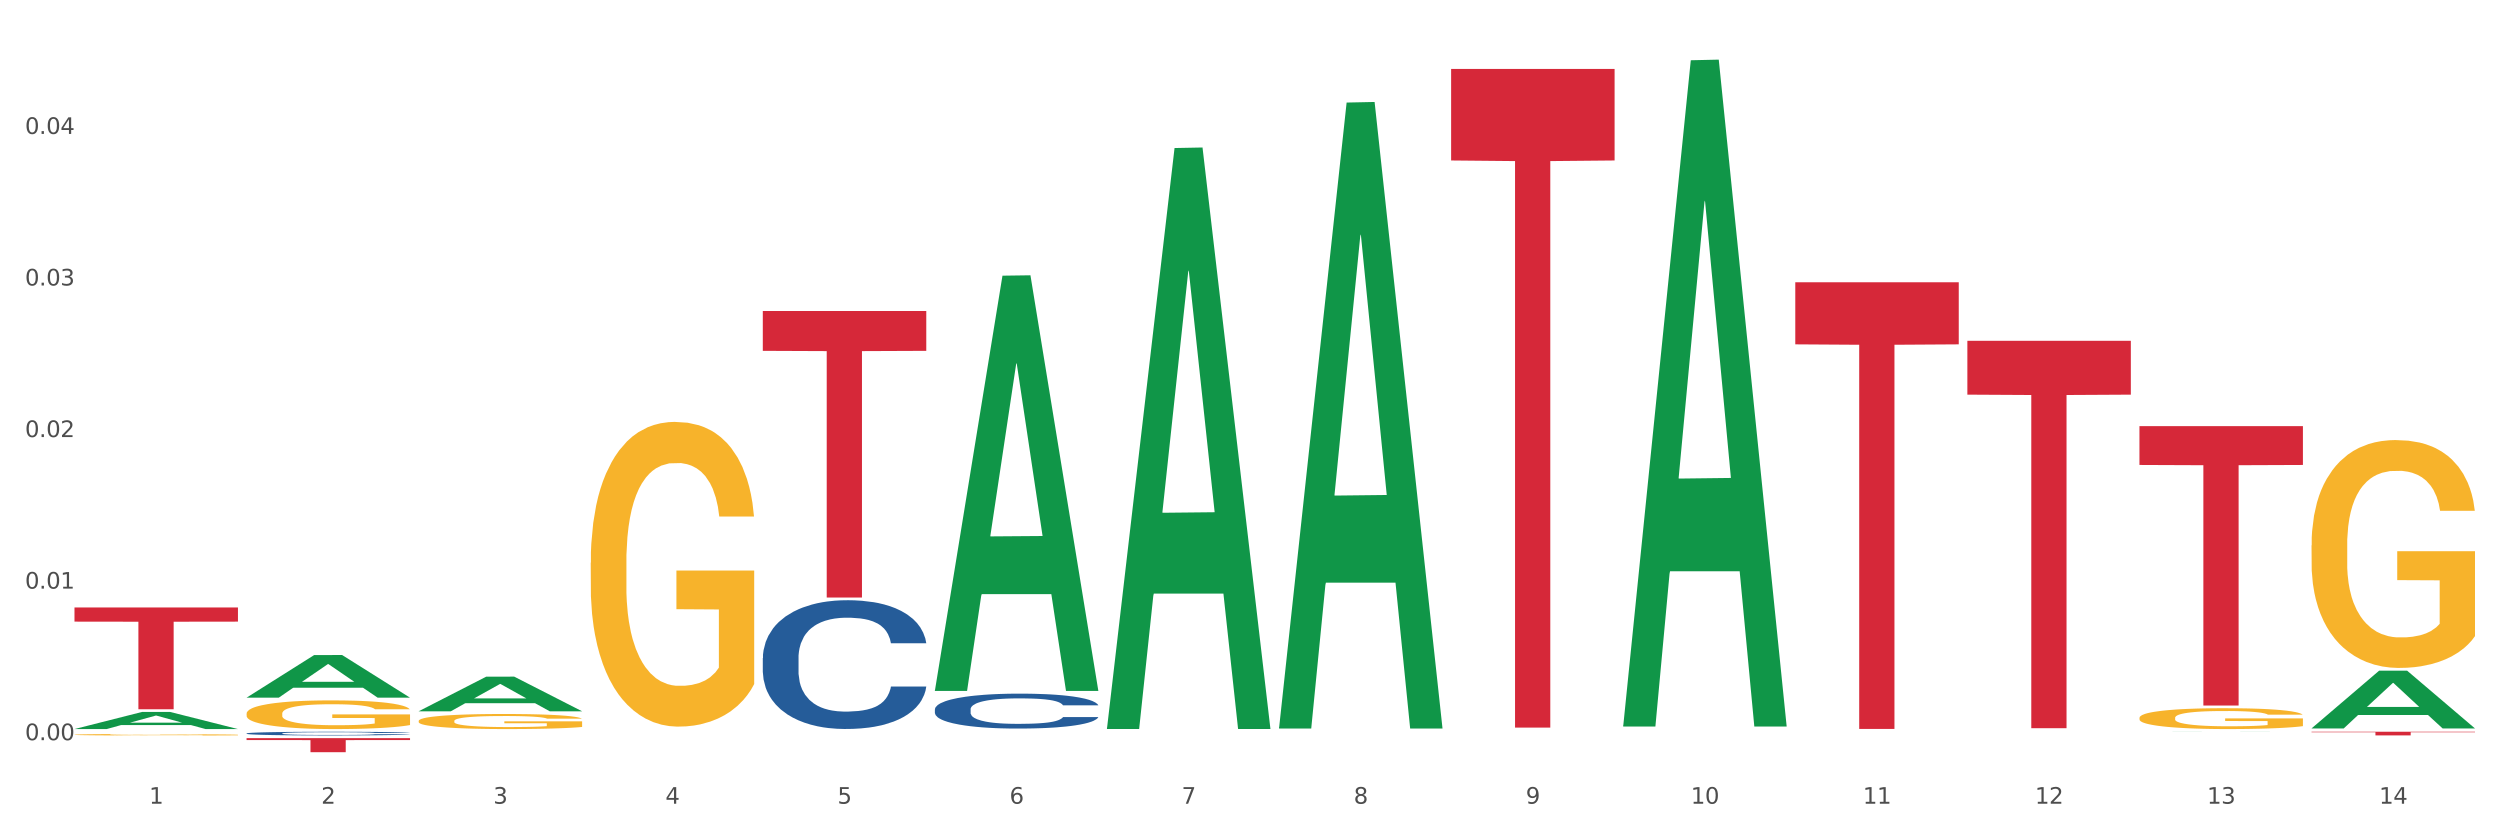 <?xml version="1.0" encoding="utf-8" standalone="no"?>
<!DOCTYPE svg PUBLIC "-//W3C//DTD SVG 1.1//EN"
  "http://www.w3.org/Graphics/SVG/1.1/DTD/svg11.dtd">
<svg xmlns:xlink="http://www.w3.org/1999/xlink" width="1080pt" height="360pt" viewBox="0 0 1080 360" xmlns="http://www.w3.org/2000/svg" version="1.1">
 <rect x="0" y="0" width="1080" height="360" fill="#333333" stroke="none"/>
 <defs>
  <style type="text/css">*{stroke-linejoin: round; stroke-linecap: butt}</style>
 </defs>
 <g id="figure_1">
  <g id="patch_1">
   <path d="M 0 360 
L 1080 360 
L 1080 0 
L 0 0 
z
" style="fill: #ffffff; stroke: #ffffff; stroke-linejoin: miter"/>
  </g>
  <g id="axes_1">
   <g id="matplotlib.axis_1">
    <g id="xtick_1">
     <g id="text_1">
      <!-- 1 -->
      <g style="fill: #4d4d4d" transform="translate(64.432 347.204) scale(0.096 -0.096)">
       <defs>
        <path id="DejaVuSans-31" d="M 794 531 
L 1825 531 
L 1825 4091 
L 703 3866 
L 703 4441 
L 1819 4666 
L 2450 4666 
L 2450 531 
L 3481 531 
L 3481 0 
L 794 0 
L 794 531 
z
" transform="scale(0.016)"/>
       </defs>
       <use xlink:href="#DejaVuSans-31"/>
      </g>
     </g>
    </g>
    <g id="xtick_2">
     <g id="text_2">
      <!-- 2 -->
      <g style="fill: #4d4d4d" transform="translate(138.771 347.204) scale(0.096 -0.096)">
       <defs>
        <path id="DejaVuSans-32" d="M 1228 531 
L 3431 531 
L 3431 0 
L 469 0 
L 469 531 
Q 828 903 1448 1529 
Q 2069 2156 2228 2338 
Q 2531 2678 2651 2914 
Q 2772 3150 2772 3378 
Q 2772 3750 2511 3984 
Q 2250 4219 1831 4219 
Q 1534 4219 1204 4116 
Q 875 4013 500 3803 
L 500 4441 
Q 881 4594 1212 4672 
Q 1544 4750 1819 4750 
Q 2544 4750 2975 4387 
Q 3406 4025 3406 3419 
Q 3406 3131 3298 2873 
Q 3191 2616 2906 2266 
Q 2828 2175 2409 1742 
Q 1991 1309 1228 531 
z
" transform="scale(0.016)"/>
       </defs>
       <use xlink:href="#DejaVuSans-32"/>
      </g>
     </g>
    </g>
    <g id="xtick_3">
     <g id="text_3">
      <!-- 3 -->
      <g style="fill: #4d4d4d" transform="translate(213.109 347.204) scale(0.096 -0.096)">
       <defs>
        <path id="DejaVuSans-33" d="M 2597 2516 
Q 3050 2419 3304 2112 
Q 3559 1806 3559 1356 
Q 3559 666 3084 287 
Q 2609 -91 1734 -91 
Q 1441 -91 1130 -33 
Q 819 25 488 141 
L 488 750 
Q 750 597 1062 519 
Q 1375 441 1716 441 
Q 2309 441 2620 675 
Q 2931 909 2931 1356 
Q 2931 1769 2642 2001 
Q 2353 2234 1838 2234 
L 1294 2234 
L 1294 2753 
L 1863 2753 
Q 2328 2753 2575 2939 
Q 2822 3125 2822 3475 
Q 2822 3834 2567 4026 
Q 2313 4219 1838 4219 
Q 1578 4219 1281 4162 
Q 984 4106 628 3988 
L 628 4550 
Q 988 4650 1302 4700 
Q 1616 4750 1894 4750 
Q 2613 4750 3031 4423 
Q 3450 4097 3450 3541 
Q 3450 3153 3228 2886 
Q 3006 2619 2597 2516 
z
" transform="scale(0.016)"/>
       </defs>
       <use xlink:href="#DejaVuSans-33"/>
      </g>
     </g>
    </g>
    <g id="xtick_4">
     <g id="text_4">
      <!-- 4 -->
      <g style="fill: #4d4d4d" transform="translate(287.448 347.204) scale(0.096 -0.096)">
       <defs>
        <path id="DejaVuSans-34" d="M 2419 4116 
L 825 1625 
L 2419 1625 
L 2419 4116 
z
M 2253 4666 
L 3047 4666 
L 3047 1625 
L 3713 1625 
L 3713 1100 
L 3047 1100 
L 3047 0 
L 2419 0 
L 2419 1100 
L 313 1100 
L 313 1709 
L 2253 4666 
z
" transform="scale(0.016)"/>
       </defs>
       <use xlink:href="#DejaVuSans-34"/>
      </g>
     </g>
    </g>
    <g id="xtick_5">
     <g id="text_5">
      <!-- 5 -->
      <g style="fill: #4d4d4d" transform="translate(361.787 347.204) scale(0.096 -0.096)">
       <defs>
        <path id="DejaVuSans-35" d="M 691 4666 
L 3169 4666 
L 3169 4134 
L 1269 4134 
L 1269 2991 
Q 1406 3038 1543 3061 
Q 1681 3084 1819 3084 
Q 2600 3084 3056 2656 
Q 3513 2228 3513 1497 
Q 3513 744 3044 326 
Q 2575 -91 1722 -91 
Q 1428 -91 1123 -41 
Q 819 9 494 109 
L 494 744 
Q 775 591 1075 516 
Q 1375 441 1709 441 
Q 2250 441 2565 725 
Q 2881 1009 2881 1497 
Q 2881 1984 2565 2268 
Q 2250 2553 1709 2553 
Q 1456 2553 1204 2497 
Q 953 2441 691 2322 
L 691 4666 
z
" transform="scale(0.016)"/>
       </defs>
       <use xlink:href="#DejaVuSans-35"/>
      </g>
     </g>
    </g>
    <g id="xtick_6">
     <g id="text_6">
      <!-- 6 -->
      <g style="fill: #4d4d4d" transform="translate(436.125 347.204) scale(0.096 -0.096)">
       <defs>
        <path id="DejaVuSans-36" d="M 2113 2584 
Q 1688 2584 1439 2293 
Q 1191 2003 1191 1497 
Q 1191 994 1439 701 
Q 1688 409 2113 409 
Q 2538 409 2786 701 
Q 3034 994 3034 1497 
Q 3034 2003 2786 2293 
Q 2538 2584 2113 2584 
z
M 3366 4563 
L 3366 3988 
Q 3128 4100 2886 4159 
Q 2644 4219 2406 4219 
Q 1781 4219 1451 3797 
Q 1122 3375 1075 2522 
Q 1259 2794 1537 2939 
Q 1816 3084 2150 3084 
Q 2853 3084 3261 2657 
Q 3669 2231 3669 1497 
Q 3669 778 3244 343 
Q 2819 -91 2113 -91 
Q 1303 -91 875 529 
Q 447 1150 447 2328 
Q 447 3434 972 4092 
Q 1497 4750 2381 4750 
Q 2619 4750 2861 4703 
Q 3103 4656 3366 4563 
z
" transform="scale(0.016)"/>
       </defs>
       <use xlink:href="#DejaVuSans-36"/>
      </g>
     </g>
    </g>
    <g id="xtick_7">
     <g id="text_7">
      <!-- 7 -->
      <g style="fill: #4d4d4d" transform="translate(510.464 347.204) scale(0.096 -0.096)">
       <defs>
        <path id="DejaVuSans-37" d="M 525 4666 
L 3525 4666 
L 3525 4397 
L 1831 0 
L 1172 0 
L 2766 4134 
L 525 4134 
L 525 4666 
z
" transform="scale(0.016)"/>
       </defs>
       <use xlink:href="#DejaVuSans-37"/>
      </g>
     </g>
    </g>
    <g id="xtick_8">
     <g id="text_8">
      <!-- 8 -->
      <g style="fill: #4d4d4d" transform="translate(584.803 347.204) scale(0.096 -0.096)">
       <defs>
        <path id="DejaVuSans-38" d="M 2034 2216 
Q 1584 2216 1326 1975 
Q 1069 1734 1069 1313 
Q 1069 891 1326 650 
Q 1584 409 2034 409 
Q 2484 409 2743 651 
Q 3003 894 3003 1313 
Q 3003 1734 2745 1975 
Q 2488 2216 2034 2216 
z
M 1403 2484 
Q 997 2584 770 2862 
Q 544 3141 544 3541 
Q 544 4100 942 4425 
Q 1341 4750 2034 4750 
Q 2731 4750 3128 4425 
Q 3525 4100 3525 3541 
Q 3525 3141 3298 2862 
Q 3072 2584 2669 2484 
Q 3125 2378 3379 2068 
Q 3634 1759 3634 1313 
Q 3634 634 3220 271 
Q 2806 -91 2034 -91 
Q 1263 -91 848 271 
Q 434 634 434 1313 
Q 434 1759 690 2068 
Q 947 2378 1403 2484 
z
M 1172 3481 
Q 1172 3119 1398 2916 
Q 1625 2713 2034 2713 
Q 2441 2713 2670 2916 
Q 2900 3119 2900 3481 
Q 2900 3844 2670 4047 
Q 2441 4250 2034 4250 
Q 1625 4250 1398 4047 
Q 1172 3844 1172 3481 
z
" transform="scale(0.016)"/>
       </defs>
       <use xlink:href="#DejaVuSans-38"/>
      </g>
     </g>
    </g>
    <g id="xtick_9">
     <g id="text_9">
      <!-- 9 -->
      <g style="fill: #4d4d4d" transform="translate(659.142 347.204) scale(0.096 -0.096)">
       <defs>
        <path id="DejaVuSans-39" d="M 703 97 
L 703 672 
Q 941 559 1184 500 
Q 1428 441 1663 441 
Q 2288 441 2617 861 
Q 2947 1281 2994 2138 
Q 2813 1869 2534 1725 
Q 2256 1581 1919 1581 
Q 1219 1581 811 2004 
Q 403 2428 403 3163 
Q 403 3881 828 4315 
Q 1253 4750 1959 4750 
Q 2769 4750 3195 4129 
Q 3622 3509 3622 2328 
Q 3622 1225 3098 567 
Q 2575 -91 1691 -91 
Q 1453 -91 1209 -44 
Q 966 3 703 97 
z
M 1959 2075 
Q 2384 2075 2632 2365 
Q 2881 2656 2881 3163 
Q 2881 3666 2632 3958 
Q 2384 4250 1959 4250 
Q 1534 4250 1286 3958 
Q 1038 3666 1038 3163 
Q 1038 2656 1286 2365 
Q 1534 2075 1959 2075 
z
" transform="scale(0.016)"/>
       </defs>
       <use xlink:href="#DejaVuSans-39"/>
      </g>
     </g>
    </g>
    <g id="xtick_10">
     <g id="text_10">
      <!-- 10 -->
      <g style="fill: #4d4d4d" transform="translate(730.426 347.204) scale(0.096 -0.096)">
       <defs>
        <path id="DejaVuSans-30" d="M 2034 4250 
Q 1547 4250 1301 3770 
Q 1056 3291 1056 2328 
Q 1056 1369 1301 889 
Q 1547 409 2034 409 
Q 2525 409 2770 889 
Q 3016 1369 3016 2328 
Q 3016 3291 2770 3770 
Q 2525 4250 2034 4250 
z
M 2034 4750 
Q 2819 4750 3233 4129 
Q 3647 3509 3647 2328 
Q 3647 1150 3233 529 
Q 2819 -91 2034 -91 
Q 1250 -91 836 529 
Q 422 1150 422 2328 
Q 422 3509 836 4129 
Q 1250 4750 2034 4750 
z
" transform="scale(0.016)"/>
       </defs>
       <use xlink:href="#DejaVuSans-31"/>
       <use xlink:href="#DejaVuSans-30" transform="translate(63.623 0)"/>
      </g>
     </g>
    </g>
    <g id="xtick_11">
     <g id="text_11">
      <!-- 11 -->
      <g style="fill: #4d4d4d" transform="translate(804.765 347.204) scale(0.096 -0.096)">
       <use xlink:href="#DejaVuSans-31"/>
       <use xlink:href="#DejaVuSans-31" transform="translate(63.623 0)"/>
      </g>
     </g>
    </g>
    <g id="xtick_12">
     <g id="text_12">
      <!-- 12 -->
      <g style="fill: #4d4d4d" transform="translate(879.104 347.204) scale(0.096 -0.096)">
       <use xlink:href="#DejaVuSans-31"/>
       <use xlink:href="#DejaVuSans-32" transform="translate(63.623 0)"/>
      </g>
     </g>
    </g>
    <g id="xtick_13">
     <g id="text_13">
      <!-- 13 -->
      <g style="fill: #4d4d4d" transform="translate(953.442 347.204) scale(0.096 -0.096)">
       <use xlink:href="#DejaVuSans-31"/>
       <use xlink:href="#DejaVuSans-33" transform="translate(63.623 0)"/>
      </g>
     </g>
    </g>
    <g id="xtick_14">
     <g id="text_14">
      <!-- 14 -->
      <g style="fill: #4d4d4d" transform="translate(1027.781 347.204) scale(0.096 -0.096)">
       <use xlink:href="#DejaVuSans-31"/>
       <use xlink:href="#DejaVuSans-34" transform="translate(63.623 0)"/>
      </g>
     </g>
    </g>
    <g id="xtick_15"/>
    <g id="xtick_16"/>
    <g id="xtick_17"/>
    <g id="xtick_18"/>
    <g id="xtick_19"/>
    <g id="xtick_20"/>
    <g id="xtick_21"/>
    <g id="xtick_22"/>
    <g id="xtick_23"/>
    <g id="xtick_24"/>
    <g id="xtick_25"/>
    <g id="xtick_26"/>
    <g id="xtick_27"/>
   </g>
   <g id="matplotlib.axis_2">
    <g id="ytick_1">
     <g id="text_15">
      <!-- 0.00 -->
      <g style="fill: #4d4d4d" transform="translate(10.8 319.764) scale(0.096 -0.096)">
       <defs>
        <path id="DejaVuSans-2e" d="M 684 794 
L 1344 794 
L 1344 0 
L 684 0 
L 684 794 
z
" transform="scale(0.016)"/>
       </defs>
       <use xlink:href="#DejaVuSans-30"/>
       <use xlink:href="#DejaVuSans-2e" transform="translate(63.623 0)"/>
       <use xlink:href="#DejaVuSans-30" transform="translate(95.41 0)"/>
       <use xlink:href="#DejaVuSans-30" transform="translate(159.033 0)"/>
      </g>
     </g>
    </g>
    <g id="ytick_2">
     <g id="text_16">
      <!-- 0.01 -->
      <g style="fill: #4d4d4d" transform="translate(10.8 254.288) scale(0.096 -0.096)">
       <use xlink:href="#DejaVuSans-30"/>
       <use xlink:href="#DejaVuSans-2e" transform="translate(63.623 0)"/>
       <use xlink:href="#DejaVuSans-30" transform="translate(95.41 0)"/>
       <use xlink:href="#DejaVuSans-31" transform="translate(159.033 0)"/>
      </g>
     </g>
    </g>
    <g id="ytick_3">
     <g id="text_17">
      <!-- 0.02 -->
      <g style="fill: #4d4d4d" transform="translate(10.8 188.811) scale(0.096 -0.096)">
       <use xlink:href="#DejaVuSans-30"/>
       <use xlink:href="#DejaVuSans-2e" transform="translate(63.623 0)"/>
       <use xlink:href="#DejaVuSans-30" transform="translate(95.41 0)"/>
       <use xlink:href="#DejaVuSans-32" transform="translate(159.033 0)"/>
      </g>
     </g>
    </g>
    <g id="ytick_4">
     <g id="text_18">
      <!-- 0.03 -->
      <g style="fill: #4d4d4d" transform="translate(10.8 123.335) scale(0.096 -0.096)">
       <use xlink:href="#DejaVuSans-30"/>
       <use xlink:href="#DejaVuSans-2e" transform="translate(63.623 0)"/>
       <use xlink:href="#DejaVuSans-30" transform="translate(95.41 0)"/>
       <use xlink:href="#DejaVuSans-33" transform="translate(159.033 0)"/>
      </g>
     </g>
    </g>
    <g id="ytick_5">
     <g id="text_19">
      <!-- 0.04 -->
      <g style="fill: #4d4d4d" transform="translate(10.8 57.858) scale(0.096 -0.096)">
       <use xlink:href="#DejaVuSans-30"/>
       <use xlink:href="#DejaVuSans-2e" transform="translate(63.623 0)"/>
       <use xlink:href="#DejaVuSans-30" transform="translate(95.41 0)"/>
       <use xlink:href="#DejaVuSans-34" transform="translate(159.033 0)"/>
      </g>
     </g>
    </g>
    <g id="ytick_6"/>
    <g id="ytick_7"/>
    <g id="ytick_8"/>
    <g id="ytick_9"/>
    <g id="ytick_10"/>
   </g>
   <g id="PolyCollection_1">
    <path d="M 32.175 314.942 
L 32.248 314.935 
L 61.37 307.561 
L 73.456 307.554 
L 102.797 314.955 
L 88.818 314.955 
L 82.484 313.232 
L 52.415 313.232 
L 52.197 313.26 
L 46.081 314.955 
L 32.175 314.955 
L 32.175 314.942 
L 56.201 312.204 
L 78.698 312.197 
L 67.559 309.132 
L 67.413 309.118 
L 67.267 309.139 
L 56.128 312.197 
L 56.201 312.204 
L 32.175 314.942 
z
" clip-path="url(#p2ce9b5312b)" style="fill: #109648"/>
    <path d="M 924.24 184.088 
L 994.861 184.088 
L 994.861 200.861 
L 967.081 200.974 
L 967.081 304.786 
L 951.852 304.786 
L 951.852 200.974 
L 924.24 200.861 
L 924.24 184.201 
L 924.24 184.088 
z
" clip-path="url(#p2ce9b5312b)" style="fill: #d62839"/>
    <path d="M 849.901 147.23 
L 920.523 147.23 
L 920.523 170.486 
L 892.742 170.643 
L 892.742 314.573 
L 877.514 314.573 
L 877.514 170.643 
L 849.901 170.486 
L 849.901 147.388 
L 849.901 147.23 
z
" clip-path="url(#p2ce9b5312b)" style="fill: #d62839"/>
    <path d="M 775.562 121.941 
L 846.184 121.941 
L 846.184 148.758 
L 818.404 148.939 
L 818.404 314.912 
L 803.175 314.912 
L 803.175 148.939 
L 775.562 148.758 
L 775.562 122.122 
L 775.562 121.941 
z
" clip-path="url(#p2ce9b5312b)" style="fill: #d62839"/>
    <path d="M 626.885 29.781 
L 697.506 29.781 
L 697.506 69.324 
L 669.726 69.591 
L 669.726 314.33 
L 654.497 314.33 
L 654.497 69.591 
L 626.885 69.324 
L 626.885 30.049 
L 626.885 29.781 
z
" clip-path="url(#p2ce9b5312b)" style="fill: #d62839"/>
    <path d="M 329.53 134.366 
L 400.152 134.366 
L 400.152 151.565 
L 372.371 151.681 
L 372.371 258.13 
L 357.143 258.13 
L 357.143 151.681 
L 329.53 151.565 
L 329.53 134.482 
L 329.53 134.366 
z
" clip-path="url(#p2ce9b5312b)" style="fill: #d62839"/>
    <path d="M 106.514 318.874 
L 177.135 318.874 
L 177.135 319.718 
L 149.355 319.724 
L 149.355 324.95 
L 134.126 324.95 
L 134.126 319.724 
L 106.514 319.718 
L 106.514 318.88 
L 106.514 318.874 
z
" clip-path="url(#p2ce9b5312b)" style="fill: #d62839"/>
    <path d="M 998.578 316.117 
L 1069.2 316.117 
L 1069.2 316.334 
L 1041.42 316.335 
L 1041.42 317.678 
L 1026.191 317.678 
L 1026.191 316.335 
L 998.578 316.334 
L 998.578 316.118 
L 998.578 316.117 
z
" clip-path="url(#p2ce9b5312b)" style="fill: #d62839"/>
    <path d="M 32.175 262.434 
L 102.797 262.434 
L 102.797 268.543 
L 75.017 268.584 
L 75.017 306.393 
L 59.788 306.393 
L 59.788 268.584 
L 32.175 268.543 
L 32.175 262.475 
L 32.175 262.434 
z
" clip-path="url(#p2ce9b5312b)" style="fill: #d62839"/>
    <path d="M 329.53 284.288 
L 329.613 284.237 
L 329.613 282.814 
L 329.864 280.884 
L 330.782 277.327 
L 331.951 274.634 
L 333.954 271.484 
L 335.039 270.164 
L 336.458 268.69 
L 339.38 266.302 
L 342.719 264.27 
L 345.057 263.152 
L 346.81 262.441 
L 350.733 261.171 
L 352.987 260.612 
L 355.324 260.155 
L 357.328 259.85 
L 360.667 259.494 
L 363.338 259.342 
L 366.427 259.291 
L 369.015 259.342 
L 372.437 259.545 
L 377.446 260.155 
L 379.366 260.51 
L 381.954 261.12 
L 384.625 261.933 
L 386.795 262.746 
L 389.3 263.914 
L 391.887 265.439 
L 394.392 267.369 
L 396.145 269.147 
L 397.564 271.027 
L 398.816 273.313 
L 399.734 275.803 
L 400.152 277.886 
L 384.875 277.886 
L 384.458 276.006 
L 383.623 273.974 
L 382.788 272.602 
L 381.87 271.484 
L 380.451 270.214 
L 379.199 269.401 
L 377.112 268.436 
L 375.192 267.826 
L 373.606 267.471 
L 371.686 267.166 
L 367.595 266.861 
L 364.674 266.861 
L 362.837 266.963 
L 360.583 267.217 
L 358.663 267.572 
L 356.41 268.182 
L 354.656 268.843 
L 352.903 269.706 
L 351.902 270.316 
L 350.399 271.434 
L 349.397 272.348 
L 348.062 273.923 
L 347.31 275.041 
L 345.975 277.937 
L 345.391 280.071 
L 345.14 281.544 
L 344.973 283.17 
L 344.973 291.096 
L 345.474 294.652 
L 345.891 296.176 
L 346.559 297.904 
L 347.811 300.139 
L 349.648 302.324 
L 351.568 303.899 
L 353.154 304.864 
L 354.656 305.575 
L 356.159 306.134 
L 357.996 306.642 
L 359.498 306.947 
L 361.752 307.252 
L 364.423 307.404 
L 366.51 307.404 
L 370.768 307.15 
L 372.688 306.896 
L 374.524 306.54 
L 376.528 305.982 
L 378.114 305.372 
L 379.032 304.915 
L 380.534 303.949 
L 381.703 302.933 
L 382.705 301.765 
L 383.373 300.749 
L 384.124 299.224 
L 384.708 297.497 
L 384.875 296.583 
L 400.152 296.583 
L 399.818 298.412 
L 399.233 300.19 
L 398.065 302.578 
L 397.146 303.949 
L 395.727 305.626 
L 394.225 307.049 
L 392.138 308.624 
L 390.218 309.792 
L 388.214 310.808 
L 386.044 311.723 
L 382.121 312.993 
L 380.701 313.348 
L 377.696 313.958 
L 375.359 314.314 
L 371.936 314.669 
L 368.43 314.873 
L 364.757 314.923 
L 361.502 314.822 
L 357.912 314.517 
L 355.658 314.212 
L 353.154 313.755 
L 350.232 313.044 
L 347.477 312.18 
L 344.89 311.164 
L 342.469 309.995 
L 340.215 308.674 
L 337.293 306.49 
L 335.123 304.356 
L 333.537 302.374 
L 332.452 300.698 
L 331.366 298.564 
L 330.782 297.091 
L 329.864 293.534 
L 329.53 290.232 
L 329.53 284.288 
z
" clip-path="url(#p2ce9b5312b)" style="fill: #255c99"/>
    <path d="M 403.869 306.431 
L 403.952 306.418 
L 403.952 306.032 
L 404.202 305.508 
L 405.121 304.543 
L 406.289 303.813 
L 408.293 302.959 
L 409.378 302.6 
L 410.797 302.201 
L 413.719 301.553 
L 417.058 301.002 
L 419.395 300.699 
L 421.148 300.506 
L 425.072 300.161 
L 427.326 300.009 
L 429.663 299.885 
L 431.666 299.803 
L 435.006 299.706 
L 437.677 299.665 
L 440.766 299.651 
L 443.353 299.665 
L 446.776 299.72 
L 451.785 299.885 
L 453.704 299.982 
L 456.292 300.147 
L 458.964 300.368 
L 461.134 300.588 
L 463.638 300.905 
L 466.226 301.319 
L 468.73 301.842 
L 470.483 302.325 
L 471.903 302.835 
L 473.155 303.455 
L 474.073 304.13 
L 474.49 304.695 
L 459.214 304.695 
L 458.797 304.185 
L 457.962 303.634 
L 457.127 303.262 
L 456.209 302.959 
L 454.79 302.614 
L 453.538 302.394 
L 451.451 302.132 
L 449.531 301.966 
L 447.945 301.87 
L 446.025 301.787 
L 441.934 301.705 
L 439.012 301.705 
L 437.176 301.732 
L 434.922 301.801 
L 433.002 301.897 
L 430.748 302.063 
L 428.995 302.242 
L 427.242 302.476 
L 426.24 302.642 
L 424.738 302.945 
L 423.736 303.193 
L 422.401 303.62 
L 421.649 303.923 
L 420.314 304.709 
L 419.729 305.288 
L 419.479 305.687 
L 419.312 306.128 
L 419.312 308.278 
L 419.813 309.243 
L 420.23 309.656 
L 420.898 310.125 
L 422.15 310.731 
L 423.987 311.324 
L 425.907 311.751 
L 427.493 312.013 
L 428.995 312.206 
L 430.498 312.357 
L 432.334 312.495 
L 433.837 312.578 
L 436.091 312.66 
L 438.762 312.702 
L 440.849 312.702 
L 445.106 312.633 
L 447.026 312.564 
L 448.863 312.467 
L 450.866 312.316 
L 452.452 312.15 
L 453.371 312.026 
L 454.873 311.765 
L 456.042 311.489 
L 457.044 311.172 
L 457.711 310.896 
L 458.463 310.483 
L 459.047 310.014 
L 459.214 309.766 
L 474.49 309.766 
L 474.156 310.262 
L 473.572 310.745 
L 472.403 311.392 
L 471.485 311.765 
L 470.066 312.219 
L 468.563 312.605 
L 466.477 313.032 
L 464.557 313.349 
L 462.553 313.625 
L 460.383 313.873 
L 456.459 314.218 
L 455.04 314.314 
L 452.035 314.479 
L 449.698 314.576 
L 446.275 314.672 
L 442.769 314.727 
L 439.096 314.741 
L 435.84 314.714 
L 432.251 314.631 
L 429.997 314.548 
L 427.493 314.424 
L 424.571 314.231 
L 421.816 313.997 
L 419.228 313.721 
L 416.808 313.404 
L 414.554 313.046 
L 411.632 312.454 
L 409.462 311.875 
L 407.875 311.337 
L 406.79 310.883 
L 405.705 310.304 
L 405.121 309.904 
L 404.202 308.939 
L 403.869 308.044 
L 403.869 306.431 
z
" clip-path="url(#p2ce9b5312b)" style="fill: #255c99"/>
    <path d="M 998.578 235.597 
L 998.662 235.507 
L 998.662 232.271 
L 998.828 229.483 
L 999.662 222.74 
L 1000.913 217.166 
L 1001.83 214.199 
L 1002.747 211.771 
L 1003.831 209.344 
L 1005.165 206.826 
L 1007.583 203.14 
L 1009.084 201.252 
L 1010.918 199.274 
L 1014.253 196.397 
L 1016.671 194.779 
L 1019.173 193.43 
L 1023.258 191.812 
L 1025.926 191.093 
L 1028.761 190.553 
L 1032.18 190.193 
L 1034.765 190.104 
L 1040.434 190.373 
L 1045.27 191.182 
L 1047.605 191.812 
L 1050.607 192.891 
L 1052.191 193.61 
L 1054.775 195.048 
L 1057.444 196.937 
L 1059.278 198.555 
L 1062.029 201.612 
L 1064.114 204.669 
L 1066.032 208.445 
L 1067.032 211.052 
L 1067.783 213.48 
L 1068.45 216.267 
L 1069.117 220.672 
L 1054.108 220.672 
L 1053.525 217.526 
L 1052.608 214.559 
L 1051.274 211.682 
L 1050.106 209.883 
L 1048.105 207.636 
L 1046.271 206.197 
L 1044.353 205.118 
L 1042.019 204.219 
L 1040.184 203.77 
L 1037.599 203.41 
L 1032.513 203.5 
L 1029.095 204.219 
L 1026.76 205.118 
L 1025.259 205.927 
L 1023.925 206.826 
L 1022.425 208.085 
L 1020.674 209.973 
L 1019.423 211.682 
L 1018.172 213.839 
L 1017.172 215.997 
L 1016.255 218.515 
L 1015.504 221.212 
L 1014.92 223.999 
L 1014.42 227.416 
L 1014.003 233.08 
L 1014.003 245.397 
L 1014.17 248.184 
L 1014.587 251.871 
L 1015.087 254.658 
L 1015.921 257.984 
L 1016.671 260.232 
L 1018.089 263.469 
L 1019.673 266.166 
L 1020.924 267.874 
L 1022.174 269.313 
L 1024.342 271.291 
L 1026.76 272.909 
L 1028.845 273.898 
L 1031.68 274.797 
L 1033.597 275.157 
L 1035.265 275.337 
L 1039.35 275.337 
L 1042.269 275.067 
L 1045.52 274.438 
L 1048.022 273.628 
L 1050.106 272.639 
L 1052.441 271.021 
L 1053.942 269.493 
L 1053.942 250.702 
L 1035.598 250.612 
L 1035.598 238.115 
L 1069.2 238.115 
L 1069.2 274.797 
L 1067.783 276.685 
L 1066.198 278.394 
L 1064.531 279.922 
L 1062.029 281.81 
L 1059.028 283.608 
L 1056.36 284.867 
L 1053.525 285.946 
L 1050.19 286.935 
L 1045.854 287.834 
L 1043.186 288.194 
L 1039.851 288.463 
L 1035.932 288.553 
L 1032.513 288.373 
L 1029.178 287.924 
L 1025.676 287.115 
L 1022.258 285.946 
L 1019.673 284.777 
L 1017.088 283.339 
L 1014.337 281.451 
L 1012.169 279.652 
L 1010.501 278.034 
L 1008.667 275.966 
L 1006.666 273.269 
L 1005.165 270.841 
L 1003.831 268.324 
L 1002.414 265.087 
L 1001.413 262.3 
L 1000.413 258.794 
L 999.829 256.186 
L 999.162 252.14 
L 998.662 246.476 
L 998.578 235.597 
z
" clip-path="url(#p2ce9b5312b)" style="fill: #f7b32b"/>
    <path d="M 924.24 310.11 
L 924.323 310.102 
L 924.323 309.806 
L 924.49 309.551 
L 925.323 308.934 
L 926.574 308.424 
L 927.491 308.152 
L 928.408 307.93 
L 929.492 307.708 
L 930.826 307.478 
L 933.244 307.14 
L 934.745 306.967 
L 936.58 306.787 
L 939.915 306.523 
L 942.333 306.375 
L 944.834 306.252 
L 948.92 306.104 
L 951.588 306.038 
L 954.423 305.989 
L 957.841 305.956 
L 960.426 305.947 
L 966.096 305.972 
L 970.932 306.046 
L 973.266 306.104 
L 976.268 306.202 
L 977.852 306.268 
L 980.437 306.4 
L 983.105 306.573 
L 984.939 306.721 
L 987.691 307 
L 989.775 307.28 
L 991.693 307.626 
L 992.693 307.864 
L 993.444 308.086 
L 994.111 308.341 
L 994.778 308.744 
L 979.77 308.744 
L 979.186 308.456 
L 978.269 308.185 
L 976.935 307.922 
L 975.768 307.757 
L 973.766 307.552 
L 971.932 307.42 
L 970.014 307.321 
L 967.68 307.239 
L 965.845 307.198 
L 963.261 307.165 
L 958.175 307.173 
L 954.756 307.239 
L 952.422 307.321 
L 950.921 307.395 
L 949.587 307.478 
L 948.086 307.593 
L 946.335 307.765 
L 945.084 307.922 
L 943.834 308.119 
L 942.833 308.317 
L 941.916 308.547 
L 941.165 308.794 
L 940.582 309.049 
L 940.081 309.361 
L 939.665 309.88 
L 939.665 311.007 
L 939.831 311.262 
L 940.248 311.599 
L 940.749 311.854 
L 941.582 312.158 
L 942.333 312.364 
L 943.75 312.66 
L 945.334 312.907 
L 946.585 313.063 
L 947.836 313.195 
L 950.004 313.376 
L 952.422 313.524 
L 954.506 313.615 
L 957.341 313.697 
L 959.259 313.73 
L 960.926 313.746 
L 965.012 313.746 
L 967.93 313.721 
L 971.182 313.664 
L 973.683 313.59 
L 975.768 313.499 
L 978.102 313.351 
L 979.603 313.211 
L 979.603 311.492 
L 961.26 311.484 
L 961.26 310.34 
L 994.861 310.34 
L 994.861 313.697 
L 993.444 313.87 
L 991.86 314.026 
L 990.192 314.166 
L 987.691 314.338 
L 984.689 314.503 
L 982.021 314.618 
L 979.186 314.717 
L 975.851 314.807 
L 971.515 314.89 
L 968.847 314.923 
L 965.512 314.947 
L 961.593 314.955 
L 958.175 314.939 
L 954.84 314.898 
L 951.338 314.824 
L 947.919 314.717 
L 945.334 314.61 
L 942.75 314.478 
L 939.998 314.306 
L 937.83 314.141 
L 936.163 313.993 
L 934.328 313.804 
L 932.327 313.557 
L 930.826 313.335 
L 929.492 313.104 
L 928.075 312.808 
L 927.074 312.553 
L 926.074 312.232 
L 925.49 311.994 
L 924.823 311.624 
L 924.323 311.105 
L 924.24 310.11 
z
" clip-path="url(#p2ce9b5312b)" style="fill: #f7b32b"/>
    <path d="M 255.191 243.09 
L 255.275 242.969 
L 255.275 238.641 
L 255.441 234.914 
L 256.275 225.897 
L 257.526 218.442 
L 258.443 214.475 
L 259.36 211.229 
L 260.444 207.982 
L 261.778 204.616 
L 264.196 199.687 
L 265.697 197.162 
L 267.531 194.517 
L 270.866 190.669 
L 273.284 188.505 
L 275.786 186.702 
L 279.871 184.538 
L 282.539 183.576 
L 285.374 182.854 
L 288.793 182.373 
L 291.377 182.253 
L 297.047 182.614 
L 301.883 183.696 
L 304.218 184.538 
L 307.219 185.98 
L 308.804 186.942 
L 311.388 188.866 
L 314.057 191.391 
L 315.891 193.555 
L 318.642 197.643 
L 320.727 201.73 
L 322.645 206.78 
L 323.645 210.267 
L 324.395 213.513 
L 325.062 217.24 
L 325.73 223.131 
L 310.721 223.131 
L 310.138 218.923 
L 309.221 214.956 
L 307.886 211.108 
L 306.719 208.704 
L 304.718 205.698 
L 302.884 203.774 
L 300.966 202.332 
L 298.631 201.129 
L 296.797 200.528 
L 294.212 200.047 
L 289.126 200.167 
L 285.708 201.129 
L 283.373 202.332 
L 281.872 203.414 
L 280.538 204.616 
L 279.037 206.299 
L 277.286 208.824 
L 276.036 211.108 
L 274.785 213.994 
L 273.785 216.879 
L 272.867 220.246 
L 272.117 223.853 
L 271.533 227.58 
L 271.033 232.149 
L 270.616 239.723 
L 270.616 256.195 
L 270.783 259.922 
L 271.2 264.851 
L 271.7 268.578 
L 272.534 273.027 
L 273.284 276.033 
L 274.702 280.361 
L 276.286 283.968 
L 277.537 286.252 
L 278.787 288.176 
L 280.955 290.821 
L 283.373 292.985 
L 285.458 294.307 
L 288.292 295.51 
L 290.21 295.991 
L 291.878 296.231 
L 295.963 296.231 
L 298.882 295.87 
L 302.133 295.029 
L 304.635 293.947 
L 306.719 292.624 
L 309.054 290.46 
L 310.555 288.416 
L 310.555 263.288 
L 292.211 263.168 
L 292.211 246.456 
L 325.813 246.456 
L 325.813 295.51 
L 324.395 298.035 
L 322.811 300.319 
L 321.144 302.363 
L 318.642 304.888 
L 315.641 307.292 
L 312.973 308.975 
L 310.138 310.418 
L 306.803 311.741 
L 302.467 312.943 
L 299.799 313.424 
L 296.464 313.785 
L 292.545 313.905 
L 289.126 313.664 
L 285.791 313.063 
L 282.289 311.981 
L 278.871 310.418 
L 276.286 308.855 
L 273.701 306.932 
L 270.95 304.407 
L 268.782 302.002 
L 267.114 299.838 
L 265.28 297.073 
L 263.279 293.466 
L 261.778 290.22 
L 260.444 286.853 
L 259.027 282.525 
L 258.026 278.798 
L 257.025 274.109 
L 256.442 270.622 
L 255.775 265.212 
L 255.275 257.637 
L 255.191 243.09 
z
" clip-path="url(#p2ce9b5312b)" style="fill: #f7b32b"/>
    <path d="M 180.852 311.453 
L 180.936 311.447 
L 180.936 311.233 
L 181.103 311.048 
L 181.936 310.602 
L 183.187 310.233 
L 184.104 310.037 
L 185.021 309.877 
L 186.105 309.716 
L 187.439 309.55 
L 189.857 309.306 
L 191.358 309.181 
L 193.192 309.05 
L 196.528 308.86 
L 198.946 308.753 
L 201.447 308.663 
L 205.533 308.556 
L 208.201 308.509 
L 211.036 308.473 
L 214.454 308.449 
L 217.039 308.443 
L 222.709 308.461 
L 227.545 308.515 
L 229.879 308.556 
L 232.881 308.628 
L 234.465 308.675 
L 237.05 308.77 
L 239.718 308.895 
L 241.552 309.002 
L 244.304 309.205 
L 246.388 309.407 
L 248.306 309.657 
L 249.306 309.829 
L 250.057 309.99 
L 250.724 310.174 
L 251.391 310.465 
L 236.383 310.465 
L 235.799 310.257 
L 234.882 310.061 
L 233.548 309.871 
L 232.38 309.752 
L 230.379 309.603 
L 228.545 309.508 
L 226.627 309.437 
L 224.293 309.377 
L 222.458 309.347 
L 219.874 309.324 
L 214.788 309.329 
L 211.369 309.377 
L 209.034 309.437 
L 207.534 309.49 
L 206.2 309.55 
L 204.699 309.633 
L 202.948 309.758 
L 201.697 309.871 
L 200.446 310.013 
L 199.446 310.156 
L 198.529 310.323 
L 197.778 310.501 
L 197.195 310.685 
L 196.694 310.911 
L 196.277 311.286 
L 196.277 312.101 
L 196.444 312.285 
L 196.861 312.529 
L 197.361 312.713 
L 198.195 312.933 
L 198.946 313.082 
L 200.363 313.296 
L 201.947 313.475 
L 203.198 313.588 
L 204.449 313.683 
L 206.616 313.814 
L 209.034 313.921 
L 211.119 313.986 
L 213.954 314.046 
L 215.871 314.069 
L 217.539 314.081 
L 221.625 314.081 
L 224.543 314.063 
L 227.795 314.022 
L 230.296 313.968 
L 232.38 313.903 
L 234.715 313.796 
L 236.216 313.695 
L 236.216 312.452 
L 217.873 312.446 
L 217.873 311.619 
L 251.474 311.619 
L 251.474 314.046 
L 250.057 314.17 
L 248.473 314.283 
L 246.805 314.385 
L 244.304 314.509 
L 241.302 314.628 
L 238.634 314.712 
L 235.799 314.783 
L 232.464 314.848 
L 228.128 314.908 
L 225.46 314.932 
L 222.125 314.95 
L 218.206 314.955 
L 214.788 314.944 
L 211.452 314.914 
L 207.951 314.86 
L 204.532 314.783 
L 201.947 314.706 
L 199.362 314.611 
L 196.611 314.486 
L 194.443 314.367 
L 192.776 314.26 
L 190.941 314.123 
L 188.94 313.944 
L 187.439 313.784 
L 186.105 313.617 
L 184.688 313.403 
L 183.687 313.219 
L 182.687 312.987 
L 182.103 312.814 
L 181.436 312.547 
L 180.936 312.172 
L 180.852 311.453 
z
" clip-path="url(#p2ce9b5312b)" style="fill: #f7b32b"/>
    <path d="M 106.514 316.834 
L 106.597 316.832 
L 106.597 316.792 
L 106.848 316.736 
L 107.766 316.634 
L 108.935 316.557 
L 110.938 316.467 
L 112.023 316.429 
L 113.442 316.386 
L 116.364 316.318 
L 119.703 316.26 
L 122.04 316.228 
L 123.794 316.207 
L 127.717 316.171 
L 129.971 316.155 
L 132.308 316.142 
L 134.312 316.133 
L 137.651 316.123 
L 140.322 316.118 
L 143.411 316.117 
L 145.998 316.118 
L 149.421 316.124 
L 154.43 316.142 
L 156.35 316.152 
L 158.937 316.169 
L 161.609 316.193 
L 163.779 316.216 
L 166.283 316.249 
L 168.871 316.293 
L 171.376 316.349 
L 173.129 316.4 
L 174.548 316.453 
L 175.8 316.519 
L 176.718 316.59 
L 177.135 316.65 
L 161.859 316.65 
L 161.442 316.596 
L 160.607 316.538 
L 159.772 316.499 
L 158.854 316.467 
L 157.435 316.43 
L 156.183 316.407 
L 154.096 316.379 
L 152.176 316.362 
L 150.59 316.351 
L 148.67 316.343 
L 144.579 316.334 
L 141.658 316.334 
L 139.821 316.337 
L 137.567 316.344 
L 135.647 316.354 
L 133.393 316.372 
L 131.64 316.391 
L 129.887 316.416 
L 128.886 316.433 
L 127.383 316.465 
L 126.381 316.491 
L 125.046 316.537 
L 124.294 316.569 
L 122.959 316.652 
L 122.374 316.713 
L 122.124 316.755 
L 121.957 316.802 
L 121.957 317.029 
L 122.458 317.131 
L 122.875 317.175 
L 123.543 317.224 
L 124.795 317.288 
L 126.632 317.351 
L 128.552 317.396 
L 130.138 317.424 
L 131.64 317.444 
L 133.143 317.46 
L 134.979 317.475 
L 136.482 317.484 
L 138.736 317.492 
L 141.407 317.497 
L 143.494 317.497 
L 147.751 317.49 
L 149.671 317.482 
L 151.508 317.472 
L 153.511 317.456 
L 155.097 317.439 
L 156.016 317.425 
L 157.518 317.398 
L 158.687 317.369 
L 159.689 317.335 
L 160.357 317.306 
L 161.108 317.262 
L 161.692 317.213 
L 161.859 317.186 
L 177.135 317.186 
L 176.802 317.239 
L 176.217 317.29 
L 175.049 317.358 
L 174.13 317.398 
L 172.711 317.446 
L 171.209 317.487 
L 169.122 317.532 
L 167.202 317.565 
L 165.198 317.594 
L 163.028 317.621 
L 159.104 317.657 
L 157.685 317.667 
L 154.68 317.685 
L 152.343 317.695 
L 148.92 317.705 
L 145.414 317.711 
L 141.741 317.712 
L 138.486 317.71 
L 134.896 317.701 
L 132.642 317.692 
L 130.138 317.679 
L 127.216 317.659 
L 124.461 317.634 
L 121.874 317.605 
L 119.453 317.571 
L 117.199 317.533 
L 114.277 317.471 
L 112.107 317.409 
L 110.521 317.353 
L 109.435 317.304 
L 108.35 317.243 
L 107.766 317.201 
L 106.848 317.099 
L 106.514 317.004 
L 106.514 316.834 
z
" clip-path="url(#p2ce9b5312b)" style="fill: #255c99"/>
    <path d="M 106.514 308.291 
L 106.597 308.279 
L 106.597 307.872 
L 106.764 307.521 
L 107.598 306.672 
L 108.848 305.971 
L 109.765 305.597 
L 110.683 305.292 
L 111.767 304.986 
L 113.101 304.669 
L 115.519 304.206 
L 117.019 303.968 
L 118.854 303.719 
L 122.189 303.357 
L 124.607 303.153 
L 127.108 302.983 
L 131.194 302.78 
L 133.862 302.689 
L 136.697 302.621 
L 140.115 302.576 
L 142.7 302.565 
L 148.37 302.599 
L 153.206 302.701 
L 155.54 302.78 
L 158.542 302.916 
L 160.126 303.006 
L 162.711 303.187 
L 165.379 303.425 
L 167.213 303.628 
L 169.965 304.013 
L 172.049 304.398 
L 173.967 304.873 
L 174.968 305.201 
L 175.718 305.507 
L 176.385 305.858 
L 177.052 306.412 
L 162.044 306.412 
L 161.46 306.016 
L 160.543 305.643 
L 159.209 305.281 
L 158.042 305.054 
L 156.041 304.771 
L 154.206 304.59 
L 152.289 304.454 
L 149.954 304.341 
L 148.12 304.285 
L 145.535 304.239 
L 140.449 304.251 
L 137.03 304.341 
L 134.696 304.454 
L 133.195 304.556 
L 131.861 304.669 
L 130.36 304.828 
L 128.609 305.066 
L 127.358 305.281 
L 126.108 305.552 
L 125.107 305.824 
L 124.19 306.141 
L 123.44 306.48 
L 122.856 306.831 
L 122.356 307.261 
L 121.939 307.974 
L 121.939 309.524 
L 122.106 309.875 
L 122.522 310.339 
L 123.023 310.689 
L 123.856 311.108 
L 124.607 311.391 
L 126.024 311.798 
L 127.609 312.138 
L 128.859 312.353 
L 130.11 312.534 
L 132.278 312.783 
L 134.696 312.987 
L 136.78 313.111 
L 139.615 313.224 
L 141.533 313.269 
L 143.2 313.292 
L 147.286 313.292 
L 150.204 313.258 
L 153.456 313.179 
L 155.957 313.077 
L 158.042 312.953 
L 160.376 312.749 
L 161.877 312.557 
L 161.877 310.192 
L 143.534 310.18 
L 143.534 308.607 
L 177.135 308.607 
L 177.135 313.224 
L 175.718 313.462 
L 174.134 313.677 
L 172.466 313.869 
L 169.965 314.107 
L 166.963 314.333 
L 164.295 314.492 
L 161.46 314.627 
L 158.125 314.752 
L 153.789 314.865 
L 151.121 314.91 
L 147.786 314.944 
L 143.867 314.955 
L 140.449 314.933 
L 137.114 314.876 
L 133.612 314.774 
L 130.193 314.627 
L 127.609 314.48 
L 125.024 314.299 
L 122.272 314.062 
L 120.104 313.835 
L 118.437 313.632 
L 116.603 313.371 
L 114.601 313.032 
L 113.101 312.726 
L 111.767 312.409 
L 110.349 312.002 
L 109.349 311.651 
L 108.348 311.21 
L 107.764 310.882 
L 107.097 310.373 
L 106.597 309.66 
L 106.514 308.291 
z
" clip-path="url(#p2ce9b5312b)" style="fill: #f7b32b"/>
    <path d="M 32.175 317.394 
L 32.258 317.393 
L 32.258 317.372 
L 32.425 317.353 
L 33.259 317.309 
L 34.51 317.272 
L 35.427 317.252 
L 36.344 317.236 
L 37.428 317.22 
L 38.762 317.203 
L 41.18 317.179 
L 42.681 317.167 
L 44.515 317.154 
L 47.85 317.134 
L 50.268 317.124 
L 52.77 317.115 
L 56.855 317.104 
L 59.523 317.099 
L 62.358 317.096 
L 65.777 317.093 
L 68.361 317.093 
L 74.031 317.095 
L 78.867 317.1 
L 81.202 317.104 
L 84.203 317.111 
L 85.788 317.116 
L 88.372 317.126 
L 91.04 317.138 
L 92.875 317.149 
L 95.626 317.169 
L 97.711 317.189 
L 99.628 317.214 
L 100.629 317.231 
L 101.379 317.247 
L 102.046 317.266 
L 102.713 317.295 
L 87.705 317.295 
L 87.122 317.274 
L 86.204 317.255 
L 84.87 317.236 
L 83.703 317.224 
L 81.702 317.209 
L 79.868 317.199 
L 77.95 317.192 
L 75.615 317.186 
L 73.781 317.183 
L 71.196 317.181 
L 66.11 317.181 
L 62.692 317.186 
L 60.357 317.192 
L 58.856 317.197 
L 57.522 317.203 
L 56.021 317.212 
L 54.27 317.224 
L 53.02 317.236 
L 51.769 317.25 
L 50.768 317.264 
L 49.851 317.281 
L 49.101 317.299 
L 48.517 317.317 
L 48.017 317.34 
L 47.6 317.377 
L 47.6 317.458 
L 47.767 317.477 
L 48.184 317.501 
L 48.684 317.52 
L 49.518 317.542 
L 50.268 317.556 
L 51.686 317.578 
L 53.27 317.596 
L 54.52 317.607 
L 55.771 317.617 
L 57.939 317.63 
L 60.357 317.64 
L 62.441 317.647 
L 65.276 317.653 
L 67.194 317.655 
L 68.862 317.656 
L 72.947 317.656 
L 75.865 317.655 
L 79.117 317.65 
L 81.619 317.645 
L 83.703 317.639 
L 86.038 317.628 
L 87.538 317.618 
L 87.538 317.493 
L 69.195 317.493 
L 69.195 317.41 
L 102.797 317.41 
L 102.797 317.653 
L 101.379 317.665 
L 99.795 317.677 
L 98.128 317.687 
L 95.626 317.699 
L 92.625 317.711 
L 89.956 317.719 
L 87.122 317.726 
L 83.786 317.733 
L 79.451 317.739 
L 76.783 317.741 
L 73.447 317.743 
L 69.529 317.744 
L 66.11 317.743 
L 62.775 317.74 
L 59.273 317.734 
L 55.855 317.726 
L 53.27 317.719 
L 50.685 317.709 
L 47.934 317.697 
L 45.766 317.685 
L 44.098 317.674 
L 42.264 317.66 
L 40.263 317.643 
L 38.762 317.627 
L 37.428 317.61 
L 36.01 317.589 
L 35.01 317.57 
L 34.009 317.547 
L 33.426 317.53 
L 32.759 317.503 
L 32.258 317.466 
L 32.175 317.394 
z
" clip-path="url(#p2ce9b5312b)" style="fill: #f7b32b"/>
    <path d="M 552.546 314.23 
L 552.619 313.976 
L 581.741 44.303 
L 593.827 44.049 
L 623.168 314.738 
L 609.189 314.738 
L 602.855 251.704 
L 572.786 251.704 
L 572.568 252.721 
L 566.452 314.738 
L 552.546 314.738 
L 552.546 314.23 
L 576.572 214.088 
L 599.069 213.833 
L 587.93 101.745 
L 587.784 101.237 
L 587.638 101.999 
L 576.499 213.833 
L 576.572 214.088 
L 552.546 314.23 
z
" clip-path="url(#p2ce9b5312b)" style="fill: #109648"/>
    <path d="M 701.223 313.332 
L 701.296 313.061 
L 730.419 26.03 
L 742.504 25.759 
L 771.845 313.873 
L 757.866 313.873 
L 751.532 246.782 
L 721.463 246.782 
L 721.245 247.864 
L 715.129 313.873 
L 701.223 313.873 
L 701.223 313.332 
L 725.249 206.743 
L 747.746 206.473 
L 736.607 87.17 
L 736.461 86.629 
L 736.316 87.44 
L 725.177 206.473 
L 725.249 206.743 
L 701.223 313.332 
z
" clip-path="url(#p2ce9b5312b)" style="fill: #109648"/>
    <path d="M 924.24 316.174 
L 924.312 316.174 
L 953.435 316.129 
L 965.52 316.129 
L 994.861 316.174 
L 980.883 316.174 
L 974.548 316.163 
L 944.48 316.163 
L 944.261 316.163 
L 938.145 316.174 
L 924.24 316.174 
L 924.24 316.174 
L 948.265 316.157 
L 970.763 316.157 
L 959.623 316.139 
L 959.478 316.139 
L 959.332 316.139 
L 948.193 316.157 
L 948.265 316.157 
L 924.24 316.174 
z
" clip-path="url(#p2ce9b5312b)" style="fill: #109648"/>
    <path d="M 998.578 314.646 
L 998.651 314.623 
L 1027.773 289.738 
L 1039.859 289.715 
L 1069.2 314.693 
L 1055.221 314.693 
L 1048.887 308.876 
L 1018.818 308.876 
L 1018.6 308.97 
L 1012.484 314.693 
L 998.578 314.693 
L 998.578 314.646 
L 1022.604 305.405 
L 1045.101 305.382 
L 1033.962 295.039 
L 1033.816 294.992 
L 1033.671 295.062 
L 1022.531 305.382 
L 1022.604 305.405 
L 998.578 314.646 
z
" clip-path="url(#p2ce9b5312b)" style="fill: #109648"/>
    <path d="M 106.514 301.369 
L 106.587 301.351 
L 135.709 282.985 
L 147.795 282.968 
L 177.135 301.403 
L 163.157 301.403 
L 156.823 297.11 
L 126.754 297.11 
L 126.535 297.18 
L 120.42 301.403 
L 106.514 301.403 
L 106.514 301.369 
L 130.54 294.548 
L 153.037 294.531 
L 141.897 286.897 
L 141.752 286.863 
L 141.606 286.915 
L 130.467 294.531 
L 130.54 294.548 
L 106.514 301.369 
z
" clip-path="url(#p2ce9b5312b)" style="fill: #109648"/>
    <path d="M 180.852 307.254 
L 180.925 307.24 
L 210.048 292.317 
L 222.133 292.303 
L 251.474 307.282 
L 237.495 307.282 
L 231.161 303.794 
L 201.092 303.794 
L 200.874 303.85 
L 194.758 307.282 
L 180.852 307.282 
L 180.852 307.254 
L 204.878 301.712 
L 227.375 301.698 
L 216.236 295.496 
L 216.09 295.468 
L 215.945 295.51 
L 204.806 301.698 
L 204.878 301.712 
L 180.852 307.254 
z
" clip-path="url(#p2ce9b5312b)" style="fill: #109648"/>
    <path d="M 403.869 298.153 
L 403.941 297.984 
L 433.064 119.093 
L 445.15 118.924 
L 474.49 298.49 
L 460.512 298.49 
L 454.177 256.675 
L 424.109 256.675 
L 423.89 257.35 
L 417.774 298.49 
L 403.869 298.49 
L 403.869 298.153 
L 427.895 231.722 
L 450.392 231.553 
L 439.252 157.198 
L 439.107 156.86 
L 438.961 157.366 
L 427.822 231.553 
L 427.895 231.722 
L 403.869 298.153 
z
" clip-path="url(#p2ce9b5312b)" style="fill: #109648"/>
    <path d="M 478.207 314.449 
L 478.28 314.213 
L 507.402 63.951 
L 519.488 63.715 
L 548.829 314.921 
L 534.85 314.921 
L 528.516 256.424 
L 498.447 256.424 
L 498.229 257.367 
L 492.113 314.921 
L 478.207 314.921 
L 478.207 314.449 
L 502.233 221.515 
L 524.73 221.279 
L 513.591 117.258 
L 513.445 116.787 
L 513.3 117.494 
L 502.16 221.279 
L 502.233 221.515 
L 478.207 314.449 
z
" clip-path="url(#p2ce9b5312b)" style="fill: #109648"/>
   </g>
  </g>
 </g>
 <defs>
  <clipPath id="p2ce9b5312b">
   <rect x="32.175" y="10.8" width="1037.025" height="329.109"/>
  </clipPath>
 </defs>
</svg>
